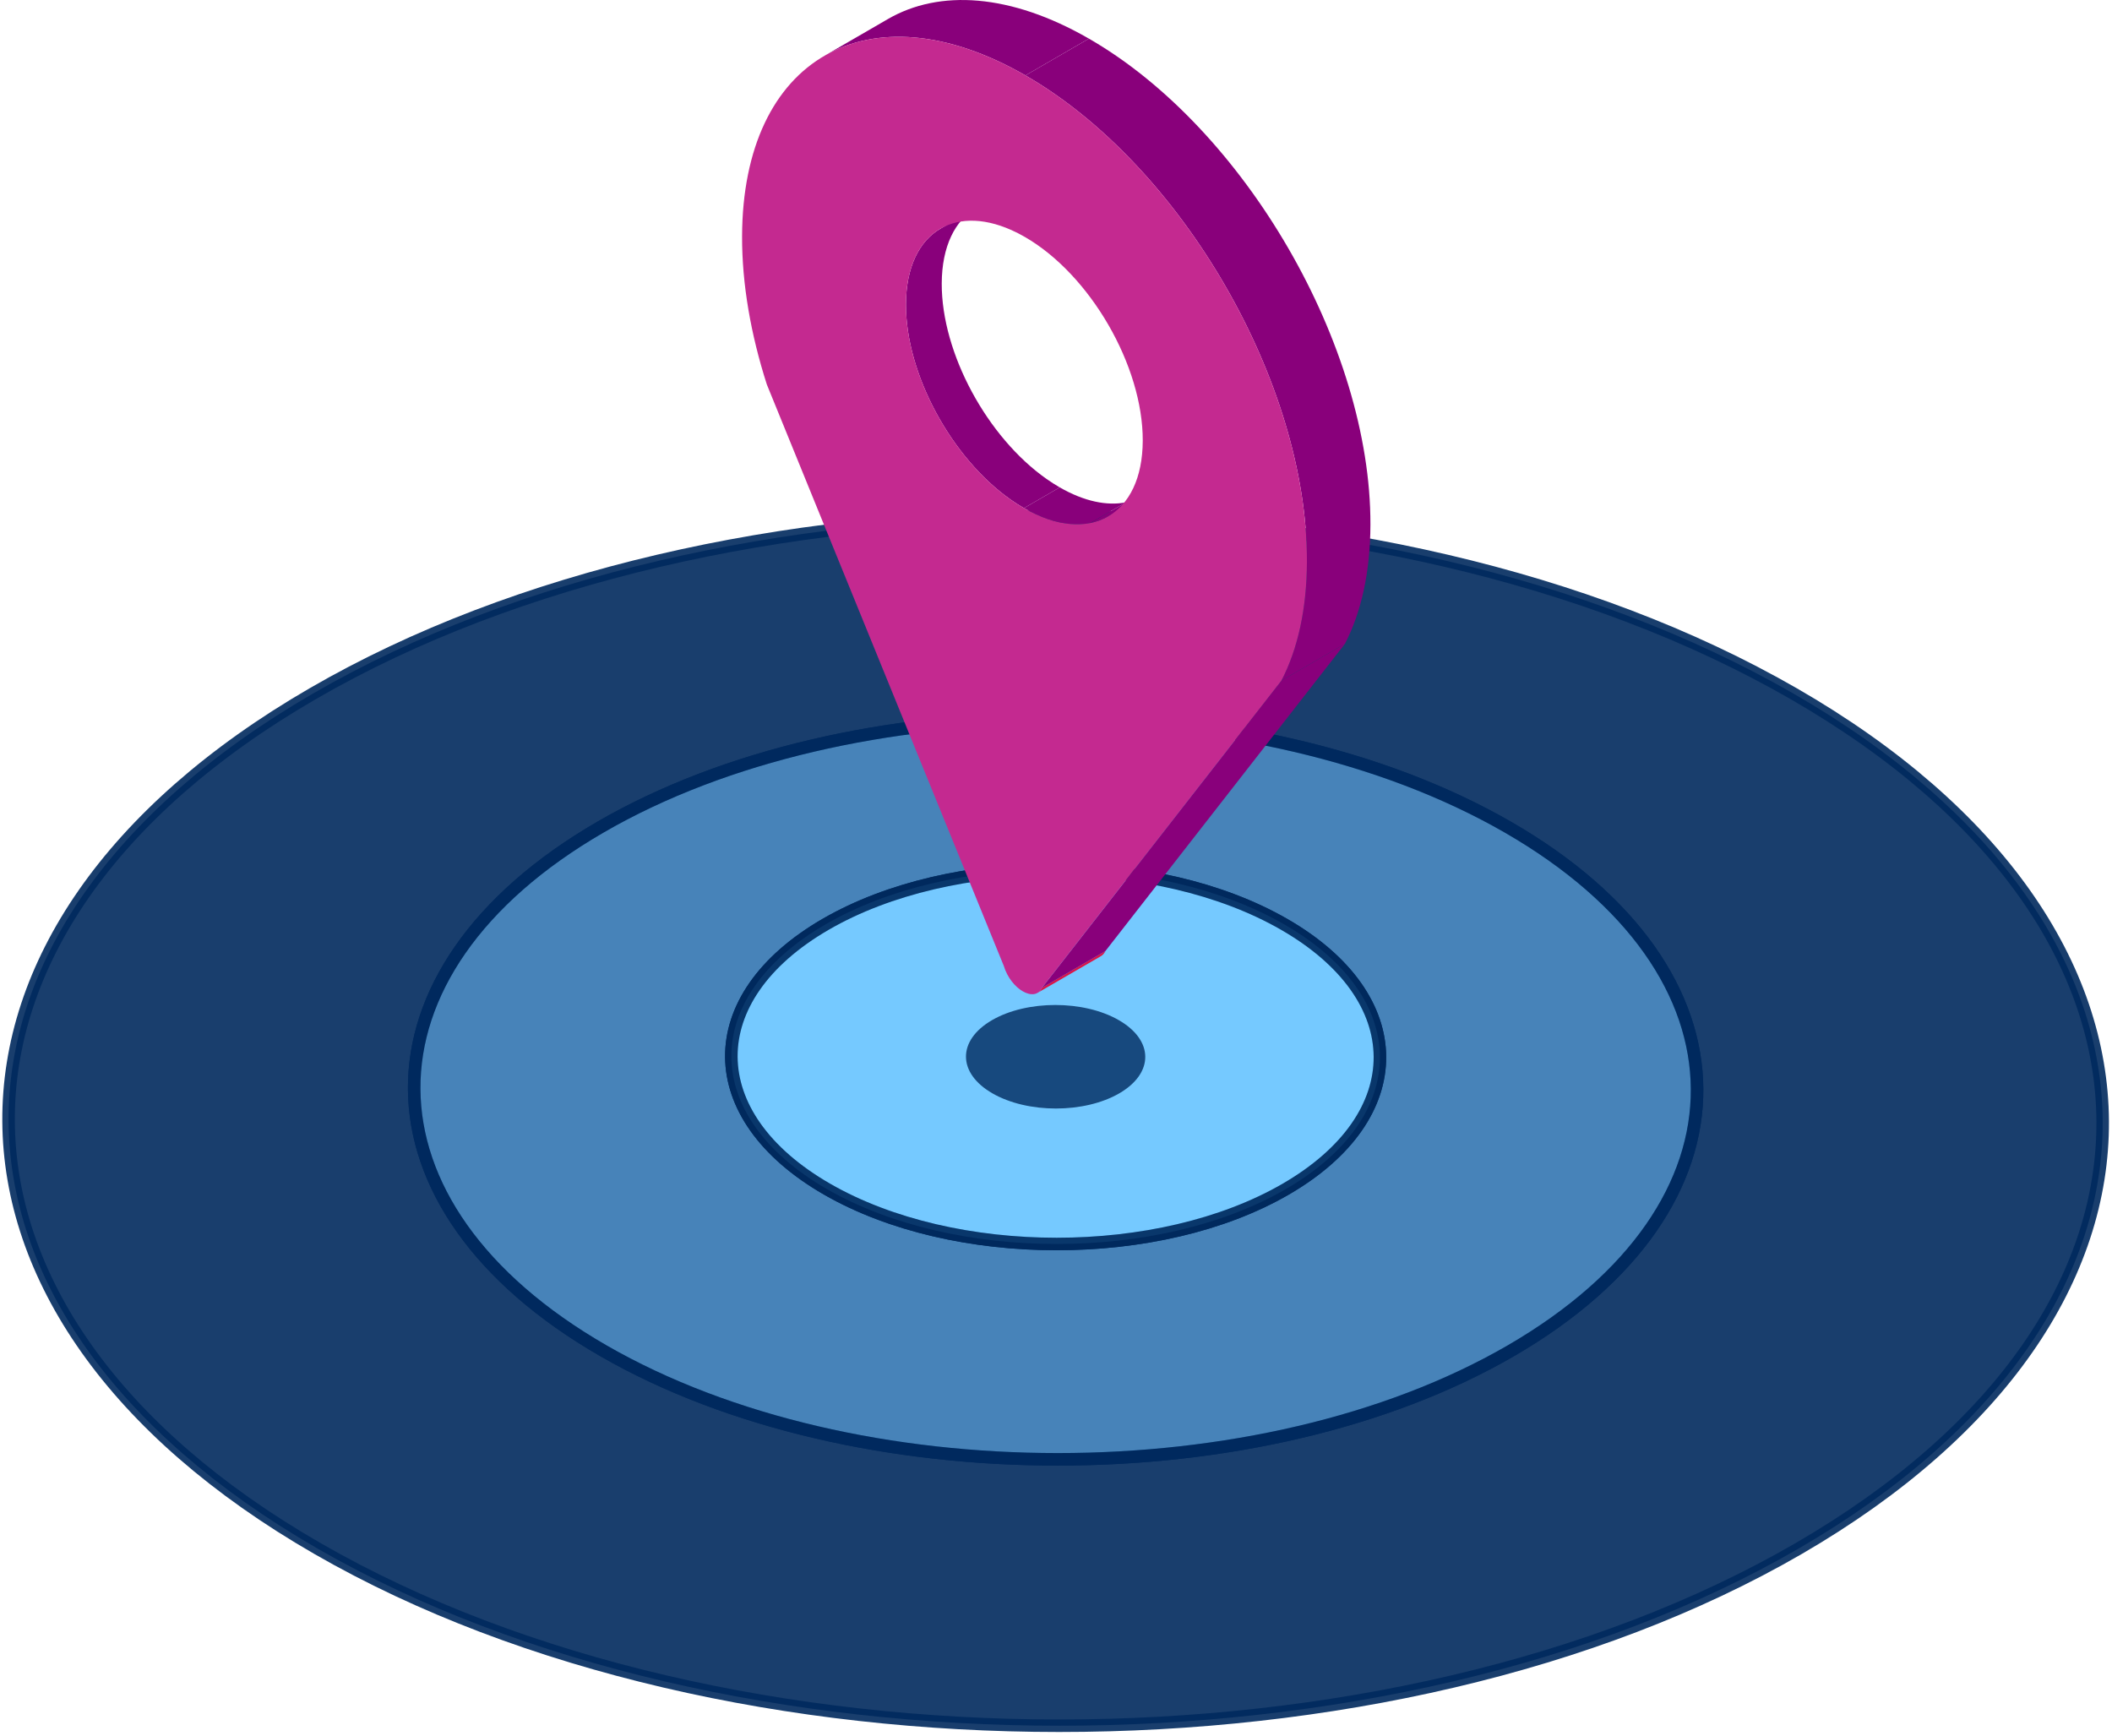 <svg xmlns="http://www.w3.org/2000/svg" width="337" height="277" viewBox="0 0 337 277" fill="none"><path opacity="0.9" d="M286.189 110.683C220.736 73.012 114.945 73.012 49.917 110.684C-15.12 148.362 -14.766 209.444 50.687 247.116C116.15 284.793 221.932 284.797 286.969 247.12C351.997 209.447 351.652 148.36 286.189 110.683ZM241.053 215.556C201.211 238.638 136.406 238.635 96.302 215.553C56.204 192.475 55.988 155.055 95.83 131.973C135.668 108.894 200.478 108.893 240.576 131.972C280.68 155.054 280.891 192.477 241.053 215.556Z" fill="#00295E" stroke="#00295E" stroke-width="2" stroke-miterlimit="10"></path><path d="M240.576 131.972C200.478 108.893 135.668 108.894 95.831 131.973C55.988 155.055 56.204 192.475 96.303 215.554C136.406 238.635 201.211 238.638 241.054 215.557C280.891 192.478 280.68 155.054 240.576 131.972ZM205.152 189.754C185.008 201.425 152.246 201.423 131.971 189.753C111.699 178.086 111.589 159.167 131.732 147.498C151.872 135.831 184.638 135.831 204.91 147.498C225.185 159.167 225.292 178.087 205.152 189.754Z" fill="#3376B2" fill-opacity="0.9" stroke="#00295E" stroke-width="2" stroke-miterlimit="10"></path><path opacity="0.9" d="M205.152 189.755C185.008 201.425 152.246 201.423 131.971 189.754C111.699 178.086 111.589 159.168 131.732 147.498C151.873 135.831 184.638 135.831 204.91 147.498C225.185 159.167 225.292 178.087 205.152 189.755Z" fill="#66C3FF" stroke="#00295E" stroke-width="2" stroke-miterlimit="10"></path><g opacity="0.8"><path d="M178.521 162.785C172.917 159.56 163.86 159.56 158.292 162.785C152.724 166.012 152.754 171.242 158.358 174.467C163.963 177.693 173.02 177.694 178.589 174.468C184.156 171.242 184.126 166.011 178.521 162.785Z" fill="#00295E"></path></g><path d="M175.681 152.566L165.549 158.435C165.836 158.269 166.079 158.002 166.256 157.624L176.388 151.754C176.21 152.132 175.967 152.399 175.681 152.566Z" fill="#DA1447"></path><path d="M169.099 77.772C173.012 80.024 176.651 80.754 179.672 80.156C177.769 81.259 175.864 82.361 173.961 83.465C170.939 84.062 167.3 83.333 163.387 81.081C165.101 80.088 167.385 78.765 169.099 77.772Z" fill="#89007B"></path><path d="M179.673 80.156C180.704 79.952 181.664 79.593 182.538 79.088L176.826 82.396C175.953 82.901 174.993 83.26 173.961 83.465C174.912 82.914 175.861 82.364 176.811 81.814C176.924 81.749 177.074 81.662 177.186 81.596C177.792 81.246 178.399 80.895 179.004 80.543C179.205 80.427 179.456 80.238 179.673 80.156Z" fill="#89007B"></path><path d="M166.978 76.417C167.673 76.906 168.381 77.36 169.098 77.773L163.387 81.082C162.67 80.669 161.962 80.215 161.267 79.725C151.835 73.09 144.525 59.699 144.557 48.566C144.574 42.604 146.695 38.416 150.111 36.462L155.822 33.154C152.406 35.107 150.285 39.295 150.268 45.258C150.236 56.39 157.547 69.781 166.978 76.417Z" fill="#89007B"></path><path d="M204.468 108.607L214.601 102.737L176.387 151.754L166.256 157.624L204.468 108.607Z" fill="#89007B"></path><path d="M131.556 8.903L141.688 3.034C149.882 -1.713 161.229 -1.044 173.753 6.164L163.621 12.034C151.097 4.825 139.75 4.156 131.556 8.903Z" fill="#89007B"></path><path d="M163.62 12.034L173.752 6.164C198.641 20.489 218.752 55.216 218.671 83.725C218.649 91.328 217.195 97.719 214.601 102.737L204.469 108.606C207.063 103.589 208.517 97.197 208.539 89.594C208.62 61.086 188.509 26.359 163.62 12.034Z" fill="#89007B"></path><path d="M163.621 12.034C138.732 -2.292 118.49 9.21 118.409 37.72C118.387 45.323 119.801 53.365 122.357 61.345L160.167 154.119C160.73 155.99 161.966 157.475 163.205 158.188C164.444 158.901 165.685 158.841 166.256 157.624L204.47 108.606C207.064 103.589 208.518 97.197 208.54 89.594C208.62 61.086 188.509 26.358 163.621 12.034ZM163.388 81.082C162.672 80.669 161.963 80.215 161.268 79.725C151.837 73.089 144.526 59.698 144.558 48.566C144.59 37.436 151.952 32.49 161.391 36.715C162.086 37.026 162.794 37.386 163.511 37.799C173.944 43.804 182.376 58.361 182.342 70.313C182.307 82.266 173.822 87.087 163.388 81.082Z" fill="#C42990"></path></svg>